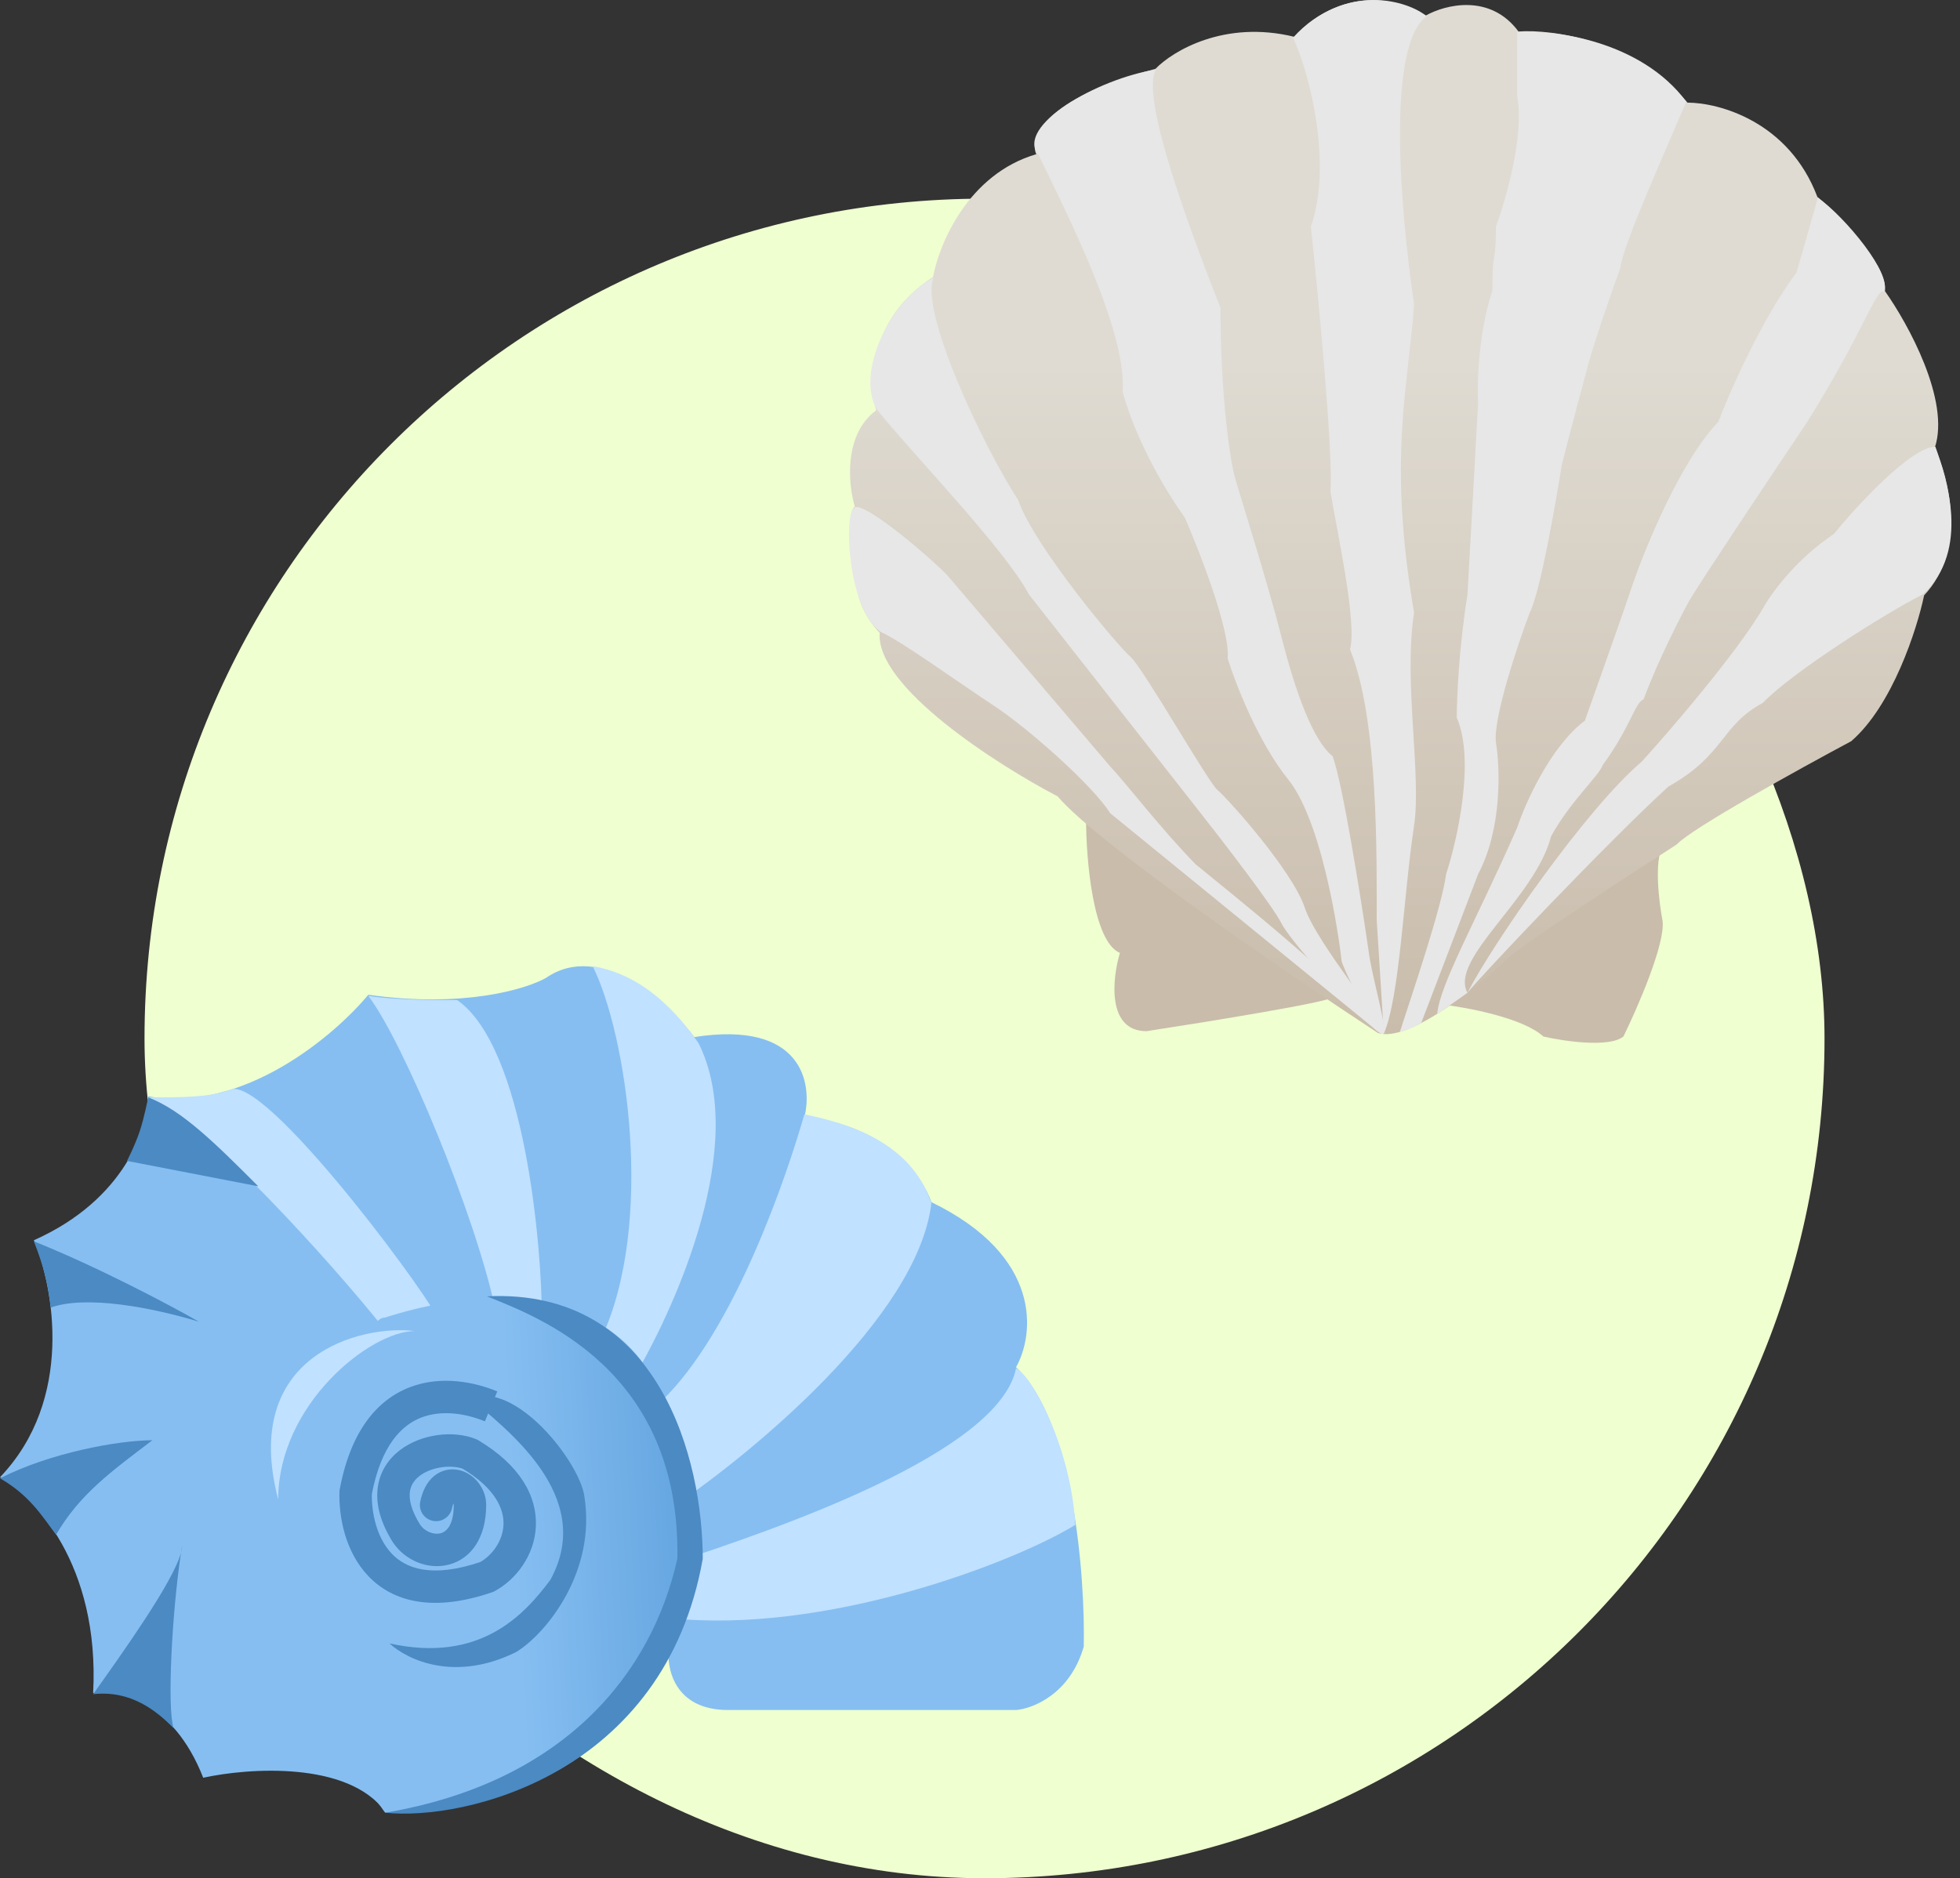 <svg width="217" height="208" viewBox="0 0 217 208" fill="none" xmlns="http://www.w3.org/2000/svg">
<rect x="0" y="0" width="217" height="208" fill="#333333" stroke="none"/>
<rect x="16" y="22" width="186" height="186" rx="93" fill="#EFFFD0"/>
<path d="M123.988 105.527C120.994 104.267 120.245 95.152 120.245 90.753L184.071 93.708C183.125 95.441 183.677 99.946 184.071 101.981C184.386 104.503 181.313 111.568 179.737 114.786C178.161 116.047 173.17 115.311 170.872 114.786C168.666 112.737 162.467 111.568 159.644 111.24C159.053 109.664 147.43 109.861 147.43 110.452C147.43 110.925 133.772 113.144 126.943 114.195C122.53 114.195 123.134 108.417 123.988 105.527Z" fill="#C9BCAB"/>
<path d="M117.093 88.192C121.663 93.55 142.636 107.891 152.552 114.392C155.861 115.495 163.386 109.467 166.735 106.315C167.365 105.37 179.605 97.385 185.646 93.511C187.222 91.777 199.173 85.172 204.952 82.085C209.522 78.146 212.24 69.675 213.028 65.932C217.756 60.889 215.786 52.931 214.21 49.582C215.944 44.381 211.255 35.858 208.694 32.246C209.01 29.41 203.835 24.104 201.209 21.806C198.057 13.453 190.308 11.365 186.828 11.365C180.84 4.431 171.857 3.223 168.114 3.485C164.962 -0.77 159.972 0.531 157.87 1.713C151.094 -2.227 145.329 1.647 143.293 4.076C135.571 2.185 129.832 5.652 127.928 7.622C115.478 10.932 113.941 15.305 114.729 17.078C107.165 19.284 103.96 27.059 103.303 30.67C96.212 35.241 96.146 42.424 97 45.445C93.375 48.124 93.913 53.653 94.636 56.082C93.533 57.186 94.701 60.745 95.424 62.386C93.848 65.38 96.08 68.756 97.394 70.069C96.921 76.057 110.33 84.646 117.093 88.192Z" fill="url(#paint0_linear_1320_4)"/>
<path d="M97.067 45.333C94.703 41.236 98.642 33.12 103.37 30.756C101.794 34.38 108.723 49.208 112.729 55.38C114.502 60.502 123.76 71.533 125.139 72.715C126.518 73.897 133.807 86.702 134.792 87.49C135.777 88.278 143.065 96.354 144.444 100.491C145.823 104.628 153.8 113.887 153.012 114.478C152.532 114.838 143.065 104.628 141.883 102.264C140.938 100.373 135.317 93.071 132.625 89.657L113.911 65.82C111.231 60.778 101.138 50.389 97.067 45.333Z" fill="#E7E7E7"/>
<path d="M114.992 17.163C112.313 14.011 121.493 8.692 127.993 7.707C126.102 10.701 132.241 26.75 135.13 34.104C135.13 42.378 135.918 49.666 136.706 52.818C136.877 53.502 140.384 64.638 141.828 70.351C143.422 76.654 145.374 82.039 147.541 83.746C148.644 86.74 150.627 99.177 151.481 105.021C151.875 108.37 153.957 114.95 153.012 114.477C151.83 113.886 148.526 106.794 148.526 106.4C148.526 106.006 146.753 91.429 142.616 86.307C139.307 82.21 136.772 75.669 135.918 72.912C136.234 69.917 132.898 61.289 131.191 57.349C126.936 51.361 124.821 45.53 124.296 43.363C124.769 36.586 118.013 23.466 114.992 17.163Z" fill="#E7E7E7"/>
<path d="M143.163 4.162C149.072 -2.142 156.033 0.156 157.937 1.798C153.524 5.107 154.982 22.876 156.558 33.71C155.967 42.575 153.603 50.652 156.558 67.838C155.376 75.473 157.398 85.865 156.558 91.429C155.376 99.261 154.982 110.34 153.209 114.477L152.421 101.87C152.421 94.975 152.618 79.562 149.466 71.927C150.254 68.924 148.087 59.17 147.299 54.443C147.615 50.188 145.986 33.102 145.133 25.091C147.496 18.314 145.133 8.495 143.163 4.162Z" fill="#E7E7E7"/>
<path d="M186.698 11.253C181.655 4.476 171.923 3.242 167.983 3.57V10.715C168.771 14.97 166.736 22.075 165.62 25.096C165.62 29.627 165.226 27.263 165.226 32.187C163.65 36.915 163.518 42.825 163.65 44.598L162.468 65.873C161.522 71.704 161.286 77.364 161.286 79.466C163.334 84.193 161.351 92.992 160.104 96.801C159.631 100.426 156.427 109.815 154.982 114.28L155.573 114.083L156.164 113.886L157.346 113.295L163.65 96.801C166.329 91.758 166.079 84.981 165.62 82.224C165.304 79.544 167.983 71.52 169.362 67.843C170.466 65.794 172.186 56.089 172.908 51.493C173.696 48.341 175.206 42.694 175.863 40.264C176.809 36.955 178.621 31.793 179.409 29.627C179.567 27.42 184.531 16.375 186.698 11.253Z" fill="#E7E7E7"/>
<path d="M208.564 32.331C209.549 30.361 204.296 24.058 201.276 21.891L198.912 30.164C195.037 35.365 191.519 43.363 190.244 46.712C186.146 50.967 182.233 60.435 180.788 64.638C179.843 67.475 176.848 75.932 175.47 79.806C171.687 82.643 168.903 88.868 167.984 91.626C163.414 102.027 159.382 109.027 159.119 112.31L162.468 109.946C160.419 106.164 169.954 99.506 171.727 92.611C173.894 88.671 177.045 85.913 177.439 84.731C180.591 80.397 180.985 77.837 181.97 77.442C183.546 73.187 186.041 68.315 187.092 66.411C188.51 64.047 196.351 52.293 200.094 46.712C206.397 36.626 207.776 31.74 208.564 32.331Z" fill="#E7E7E7"/>
<path d="M212.898 65.82C218.217 60.895 215.459 52.819 214.277 49.47C211.598 49.47 205.478 56.102 203.048 59.122C198.793 61.959 196.022 65.82 195.169 67.396C192.174 72.439 184.991 80.791 181.773 84.337C175.627 89.538 165.226 104.562 162.468 109.946C163.65 108.37 178.49 92.742 184.728 87.095C191.032 83.549 190.441 80.397 195.169 77.837C198.32 74.527 208.695 67.921 212.898 65.82Z" fill="#E7E7E7"/>
<path d="M97.46 69.957C93.717 67.199 93.52 56.758 94.505 56.364C94.899 54.986 101.697 60.571 104.783 63.592L122.907 84.867C124.645 86.701 128.388 91.626 132.362 95.702C135.283 98.127 150.582 110.209 152.618 114.28L122.907 90.05C121.173 87.213 114.073 80.791 109.87 78.034C105.668 75.276 99.824 71.008 97.46 69.957Z" fill="#E7E7E7"/>
<path d="M80.617 189.371C74.617 189.371 73.743 184.684 74.055 182.34C69.93 195.089 51.401 199.839 42.652 200.62C38.527 194.995 27.497 195.777 22.498 196.87C19.123 188.246 12.967 187.027 10.312 187.496C11.061 173.248 3.75 165.623 0 163.592C8.249 154.968 5.937 142.501 3.75 137.345C13.874 132.845 16.405 124.846 16.405 121.409C26.904 123.284 37.028 114.691 40.777 110.16C51.276 111.66 58.275 109.535 60.463 108.286C66.462 104.161 73.899 110.942 76.867 114.847C88.866 112.973 89.991 120.003 89.053 123.753C98.052 124.503 102.177 130.315 103.115 133.127C115.488 139.126 114.52 147.813 112.489 151.406C118.863 157.406 120.144 174.529 119.988 182.34C118.488 187.59 114.363 189.215 112.489 189.371H80.617Z" fill="#86BEF1"/>
<path d="M119.051 168.869C118.582 160.433 114.364 152.465 112.489 151.527C110.614 160.901 85.929 169.338 74.524 173.088L74.055 179.181C91.303 181.056 112.176 173.088 119.051 168.869Z" fill="#C0E1FF"/>
<path d="M73.118 155.276C81.367 147.402 87.179 129.966 89.054 123.404C96.085 124.81 101.24 127.623 103.115 133.247C101.615 145.996 82.805 161.213 74.993 166.525C75.368 160.9 74.212 156.682 73.118 155.276Z" fill="#C0E1FF"/>
<path d="M66.556 148.246C72.555 135.497 69.368 114.499 65.619 107C71.243 107.937 74.993 112.156 77.336 115.515C82.961 126.764 74.68 144.652 70.774 151.527C70.774 151.527 69.557 149.88 68.431 149.183C67.939 148.879 66.556 148.246 66.556 148.246Z" fill="#C0E1FF"/>
<path d="M54.838 144.964C52.589 134.465 44.683 115.436 40.777 110.28C43.59 110.749 48.277 110.749 50.62 110.749C58.119 115.998 59.994 138.09 59.994 145.902C58.494 144.777 55.62 144.964 54.838 144.964Z" fill="#C0E1FF"/>
<path d="M42.652 147.308C37.028 140.184 22.185 123.716 16.405 121.529C20.154 121.529 23.435 121.529 25.779 120.591C30.466 120.123 49.214 145.902 48.276 145.902C47.527 145.902 44.996 146.371 42.652 147.308Z" fill="#C0E1FF"/>
<path d="M16.405 121.53C20.155 122.936 23.904 126.686 28.591 131.373L14.062 128.561C14.062 128.561 14.955 126.818 15.468 125.28C15.98 123.742 16.405 121.53 16.405 121.53Z" fill="#4B8AC3"/>
<path d="M73.586 182.93C82.585 142.434 58.588 140.746 42.652 145.902C38.152 145.902 34.84 178.243 33.747 193.71C31.247 192.616 27.935 191.273 34.684 194.647C41.433 198.022 42.183 200.272 42.652 200.74C63.275 200.365 71.868 188.554 73.586 182.93Z" fill="url(#paint1_linear_1320_4)"/>
<path d="M3.75 137.466C10.78 140.278 18.748 144.496 22.029 146.371C16.873 144.801 9.53 143.395 5.624 144.801C5.261 141.936 4.87 140.335 3.75 137.466Z" fill="#4B8AC3"/>
<path d="M16.873 159.495C13.124 159.495 5.468 160.901 0 163.714C3.281 165.588 4.687 167.932 6.204 169.96C8.828 165.46 12.342 162.932 16.873 159.495Z" fill="#4B8AC3"/>
<path d="M74.992 172.619C75.367 151.621 59.525 145.818 53.901 143.558C73.118 142.621 77.805 161.838 77.805 172.619C73.586 196.522 51.401 201.679 42.652 200.741C62.525 197.367 72.18 185.273 74.992 172.619Z" fill="#4B8AC3"/>
<path d="M60.931 174.962C66.087 165.588 55.776 158.089 52.026 154.808C57.182 152.933 64.056 161.838 64.681 165.588C66.087 174.025 60.463 180.899 57.182 182.93C50.432 186.305 45.152 183.867 43.121 181.993C53.245 184.242 58.119 178.712 60.931 174.962Z" fill="#4B8AC3"/>
<path d="M39.378 165.255L37.614 164.924L37.589 165.06L37.584 165.197L39.378 165.255ZM53.908 174.629L54.491 176.326L54.629 176.279L54.757 176.21L53.908 174.629ZM52.033 161.037L52.951 159.495L52.838 159.427L52.715 159.377L52.033 161.037ZM44.996 169.806L43.474 170.757L43.488 170.78L43.503 170.802L44.996 169.806ZM46.526 166.296C46.325 167.267 46.948 168.217 47.919 168.419C48.889 168.62 49.839 167.997 50.041 167.026L46.526 166.296ZM55.056 154.087C52.574 153.059 48.877 152.279 45.376 153.622C41.728 155.02 38.817 158.51 37.614 164.924L41.142 165.586C42.189 160.002 44.508 157.799 46.661 156.973C48.961 156.091 51.635 156.556 53.684 157.403L55.056 154.087ZM37.584 165.197C37.498 167.871 38.171 171.806 40.787 174.545C43.572 177.462 48.062 178.537 54.491 176.326L53.324 172.932C47.755 174.846 44.901 173.656 43.383 172.066C41.694 170.297 41.102 167.482 41.172 165.313L37.584 165.197ZM54.757 176.21C57.107 174.948 59.178 172.277 59.328 169.045C59.485 165.669 57.546 162.231 52.951 159.495L51.115 162.579C54.95 164.863 55.82 167.215 55.743 168.878C55.659 170.684 54.451 172.3 53.058 173.048L54.757 176.21ZM52.715 159.377C51.423 158.845 49.89 158.727 48.45 158.924C47.001 159.121 45.487 159.659 44.254 160.61C42.995 161.581 42.018 163.002 41.808 164.853C41.601 166.671 42.163 168.659 43.474 170.757L46.518 168.855C45.486 167.204 45.287 166.028 45.374 165.258C45.458 164.521 45.829 163.928 46.447 163.452C47.09 162.956 47.98 162.61 48.935 162.48C49.898 162.349 50.768 162.457 51.35 162.697L52.715 159.377ZM43.503 170.802C44.827 172.788 47.338 173.868 49.66 173.277C52.224 172.625 53.828 170.2 53.828 166.661H50.238C50.238 169.122 49.261 169.675 48.775 169.799C48.047 169.984 47.04 169.636 46.489 168.811L43.503 170.802ZM53.828 166.661C53.828 164.848 52.529 163.204 50.854 162.806C49.919 162.584 48.88 162.763 48.028 163.483C47.227 164.159 46.761 165.164 46.526 166.296L50.041 167.026C50.108 166.7 50.19 166.49 50.255 166.364C50.319 166.24 50.359 166.213 50.343 166.226C50.323 166.242 50.27 166.277 50.188 166.295C50.111 166.312 50.052 166.305 50.025 166.298C50 166.293 50.006 166.289 50.035 166.309C50.063 166.328 50.1 166.36 50.136 166.407C50.214 166.507 50.238 166.604 50.238 166.661H53.828Z" fill="#4B8AC3"/>
<path d="M45.932 147.401C39.955 146.67 26.592 150.038 30.803 166.057C30.803 155.518 41.001 147.401 45.932 147.401Z" fill="#C0E1FF"/>
<path d="M10.312 187.617C13.478 183.156 19.164 175.22 20.04 171.946C20.078 171.696 20.116 171.452 20.155 171.213C20.155 171.42 20.115 171.666 20.04 171.946C19.021 178.715 18.494 189.197 19.217 191.367C17.343 189.492 14.53 187.149 10.312 187.617Z" fill="#4B8AC3"/>
<defs>
<linearGradient id="paint0_linear_1320_4" x1="155.051" y1="0.025" x2="155.051" y2="114.525" gradientUnits="userSpaceOnUse">
<stop offset="0.35" stop-color="#DFDBD2"/>
<stop offset="1" stop-color="#C9BCAB"/>
</linearGradient>
<linearGradient id="paint1_linear_1320_4" x1="57.65" y1="185.742" x2="74.992" y2="184.805" gradientUnits="userSpaceOnUse">
<stop stop-color="#86BEF1"/>
<stop offset="1" stop-color="#68A8E2"/>
</linearGradient>
</defs>
</svg>
